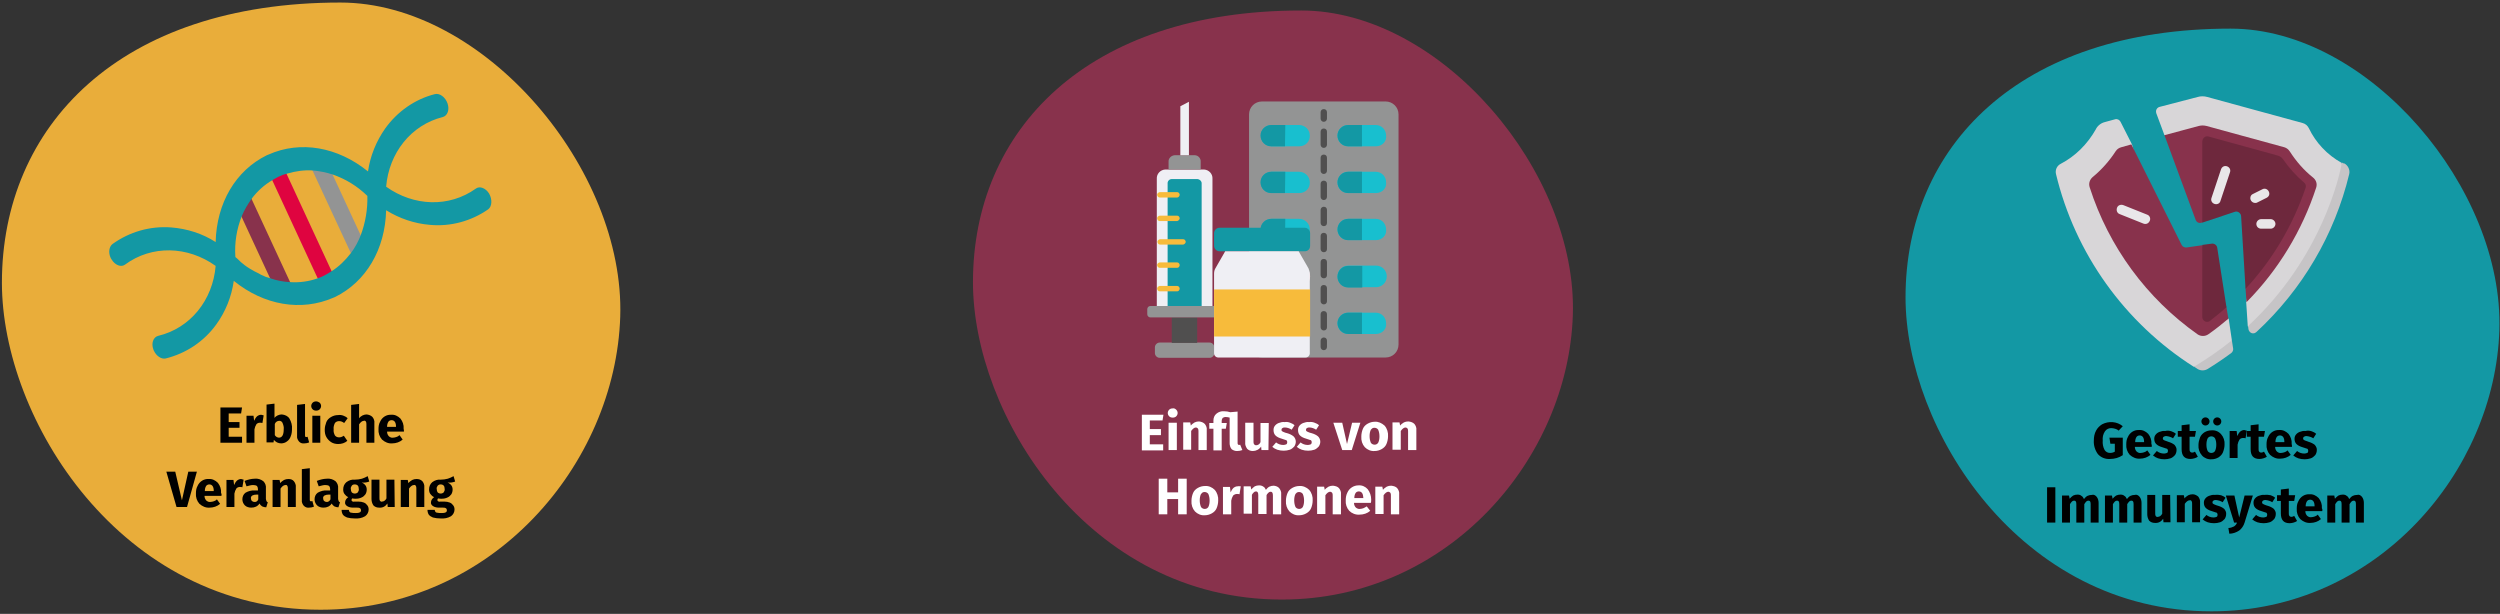 <?xml version="1.0" encoding="UTF-8"?>
<svg xmlns="http://www.w3.org/2000/svg" xmlns:xlink="http://www.w3.org/1999/xlink" width="786px" height="193px" viewBox="0 0 786 193" version="1.1">
  <rect x="0" y="0" width="786" height="193" fill="#333333" stroke="none"/>
  <title>Group 2@2x</title>
  <g id="Page-1" stroke="none" stroke-width="1" fill="none" fill-rule="evenodd">
    <g id="vorlage" transform="translate(-123, -1300)">
      <g id="Group-2" transform="translate(123.6, 1300.8)">
        <path d="M402.4,187.7 C454.9,187.7 492.4,143.3 493.9,98.3 C495.4,53.3 452.5,2.5 408.5,2.5 C341,2.5 305.3,40.2 305.3,87.9 C305.3,129.5 341.3,187.7 402.4,187.7 Z" id="Oval-Copy-4" fill="#88324C" fill-rule="nonzero"></path>
        <rect id="Rectangle" opacity="0" x="0.4" y="0.2" width="785" height="191"></rect>
        <polygon id="Path" fill="#FFFFFF" fill-rule="nonzero" points="365.2 129.5 364.9 131.4 360.9 131.4 360.9 134.1 364.4 134.1 364.4 136 360.9 136 360.9 138.9 365.1 138.9 365.1 140.8 358.4 140.8 358.4 129.6 365.2 129.6"></polygon>
        <path d="M369.2,128 C369.8,128.6 369.8,129.5 369.2,130.1 C368.9,130.4 368.5,130.5 368.1,130.5 C367.7,130.5 367.3,130.4 367,130.1 C366.4,129.5 366.4,128.6 367,128 C367.3,127.7 367.7,127.6 368.1,127.6 C368.5,127.5 368.9,127.7 369.2,128 Z M369.4,132.1 L369.4,140.7 L366.8,140.7 L366.8,132.1 L369.4,132.1 Z" id="Shape" fill="#FFFFFF" fill-rule="nonzero"></path>
        <path d="M378.2,132.5 C378.6,133 378.9,133.7 378.8,134.4 L378.8,140.7 L376.2,140.7 L376.2,134.8 C376.2,134.5 376.2,134.2 376,133.9 C375.8,133.7 375.6,133.6 375.4,133.6 C374.9,133.6 374.4,134 373.9,134.7 L373.9,140.6 L371.4,140.6 L371.4,132 L373.6,132 L373.8,133 C374.1,132.6 374.5,132.3 375,132 C375.4,131.8 375.9,131.7 376.4,131.7 C377.1,131.8 377.7,132 378.2,132.5 Z" id="Path" fill="#FFFFFF" fill-rule="nonzero"></path>
        <path d="M390,140.7 C389.5,140.9 388.9,141 388.3,141 C387.7,141 387.1,140.8 386.6,140.4 C386.2,139.9 386,139.2 386,138.6 L386,130.5 C385.6,130.4 385.2,130.3 384.7,130.3 C384.4,130.3 384.1,130.4 383.8,130.6 C383.6,130.9 383.5,131.2 383.5,131.5 L383.5,132.2 L385.1,132.2 L384.8,134 L383.5,134 L383.5,140.8 L380.9,140.8 L380.9,134 L379.6,134 L379.6,132.2 L380.9,132.2 L380.9,131.4 C380.9,130.6 381.2,129.8 381.8,129.3 C382.5,128.7 383.4,128.4 384.3,128.5 C384.9,128.5 385.6,128.6 386.2,128.8 L388.5,128.6 L388.5,138.4 C388.5,138.6 388.5,138.8 388.6,138.9 C388.7,139 388.8,139.1 388.9,139.1 C389,139.1 389.2,139.1 389.3,139 L390,140.7 Z" id="Path" fill="#FFFFFF" fill-rule="nonzero"></path>
        <path d="M398.2,140.7 L396,140.7 L395.9,139.6 C395.3,140.5 394.3,141 393.3,141 C392.6,141 392,140.8 391.5,140.3 C391.1,139.7 390.8,139 390.9,138.3 L390.9,132.1 L393.5,132.1 L393.5,138 C393.5,138.3 393.5,138.6 393.7,138.9 C393.9,139.1 394.1,139.2 394.3,139.2 C394.9,139.2 395.5,138.8 395.7,138.2 L395.7,132.2 L398.3,132.2 L398.2,140.7 Z" id="Path" fill="#FFFFFF" fill-rule="nonzero"></path>
        <path d="M405,132.1 C405.5,132.3 406,132.5 406.4,132.9 L405.5,134.3 C404.9,133.9 404.1,133.6 403.4,133.6 C403.1,133.6 402.9,133.6 402.6,133.8 C402.4,133.9 402.3,134.1 402.3,134.3 C402.3,134.4 402.3,134.6 402.4,134.7 C402.5,134.8 402.7,134.9 402.9,135 C403.3,135.2 403.7,135.3 404.1,135.4 C404.8,135.6 405.5,135.9 406.1,136.4 C406.6,136.9 406.8,137.5 406.8,138.1 C406.8,138.6 406.6,139.2 406.3,139.6 C405.9,140 405.5,140.4 404.9,140.6 C404.3,140.8 403.6,140.9 403,140.9 C402.3,140.9 401.6,140.8 401,140.6 C400.4,140.4 399.9,140.1 399.4,139.7 L400.6,138.3 C401.2,138.8 402,139.1 402.9,139.1 C403.2,139.1 403.5,139 403.8,138.9 C404,138.8 404.1,138.5 404.1,138.3 C404.1,138.1 404.1,138 404,137.8 C403.9,137.6 403.7,137.5 403.5,137.5 C403.1,137.4 402.7,137.2 402.3,137.1 C401.6,136.9 400.9,136.6 400.4,136.1 C400,135.7 399.8,135.1 399.8,134.4 C399.8,133.9 399.9,133.5 400.2,133.1 C400.5,132.7 400.9,132.4 401.4,132.2 C402,132 402.6,131.8 403.3,131.9 C403.9,131.8 404.5,131.9 405,132.1 Z" id="Path" fill="#FFFFFF" fill-rule="nonzero"></path>
        <path d="M412.7,132.1 C413.2,132.3 413.7,132.5 414.1,132.9 L413.2,134.3 C412.6,133.9 411.8,133.6 411.1,133.6 C410.8,133.6 410.6,133.6 410.3,133.8 C410.1,133.9 410,134.1 410,134.3 C410,134.4 410,134.6 410.1,134.7 C410.2,134.8 410.4,134.9 410.6,135 C411,135.2 411.4,135.3 411.8,135.4 C412.5,135.6 413.2,135.9 413.8,136.4 C414.3,136.9 414.5,137.5 414.5,138.1 C414.5,138.6 414.3,139.2 414,139.6 C413.6,140 413.2,140.4 412.6,140.6 C412,140.8 411.3,140.9 410.7,140.9 C410,140.9 409.3,140.8 408.7,140.6 C408.1,140.4 407.6,140.1 407.1,139.7 L408.3,138.3 C408.9,138.8 409.7,139.1 410.6,139.1 C410.9,139.1 411.2,139 411.5,138.9 C411.7,138.8 411.8,138.5 411.8,138.3 C411.8,138.1 411.8,138 411.7,137.8 C411.6,137.6 411.4,137.5 411.2,137.5 C410.8,137.4 410.4,137.2 410,137.1 C409.3,136.9 408.6,136.6 408.1,136.1 C407.7,135.7 407.5,135.1 407.5,134.4 C407.5,133.9 407.6,133.5 407.9,133.1 C408.2,132.7 408.6,132.4 409.1,132.2 C409.7,132 410.3,131.8 411,131.9 C411.6,131.8 412.2,131.9 412.7,132.1 Z" id="Path" fill="#FFFFFF" fill-rule="nonzero"></path>
        <polygon id="Path" fill="#FFFFFF" fill-rule="nonzero" points="427.1 132.1 424.4 140.7 421.4 140.7 418.6 132.1 421.4 132.1 422.9 138.8 424.5 132.1"></polygon>
        <path d="M434.7,133 C435.5,133.9 435.9,135.2 435.8,136.4 C435.8,137.2 435.6,138.1 435.3,138.8 C435,139.5 434.5,140 433.8,140.4 C433.1,140.8 432.3,141 431.6,141 C430.4,141.1 429.3,140.6 428.5,139.8 C427.7,138.9 427.3,137.7 427.4,136.4 C427.4,135.6 427.6,134.7 427.9,134 C428.2,133.3 428.7,132.8 429.4,132.4 C430.1,132 430.9,131.8 431.6,131.8 C432.7,131.7 433.8,132.2 434.7,133 Z M430.4,134.3 C430.1,134.9 430,135.6 430,136.3 C430,137 430.1,137.7 430.4,138.4 C430.8,139 431.7,139.2 432.3,138.8 C432.5,138.7 432.6,138.5 432.7,138.4 C433,137.8 433.1,137.1 433.1,136.4 C433.1,135.7 433,135 432.7,134.3 C432.3,133.7 431.4,133.5 430.8,133.9 C430.7,134 430.5,134.2 430.4,134.3 L430.4,134.3 Z" id="Shape" fill="#FFFFFF" fill-rule="nonzero"></path>
        <path d="M444.1,132.5 C444.5,133 444.8,133.7 444.7,134.4 L444.7,140.7 L442.1,140.7 L442.1,134.8 C442.1,134.5 442.1,134.2 441.9,133.9 C441.7,133.7 441.5,133.6 441.3,133.6 C440.8,133.6 440.3,134 439.8,134.7 L439.8,140.6 L437.2,140.6 L437.2,132 L439.4,132 L439.6,133 C439.9,132.6 440.3,132.3 440.8,132 C441.2,131.8 441.7,131.7 442.2,131.7 C443,131.8 443.6,132 444.1,132.5 Z" id="Path" fill="#FFFFFF" fill-rule="nonzero"></path>
        <polygon id="Path" fill="#FFFFFF" fill-rule="nonzero" points="369.8 160.9 369.8 156.1 366.4 156.1 366.4 160.9 363.7 160.9 363.7 149.7 366.4 149.7 366.4 154 369.8 154 369.8 149.7 372.5 149.7 372.5 160.9"></polygon>
        <path d="M381.3,153.2 C382.1,154.1 382.5,155.4 382.4,156.6 C382.4,157.4 382.2,158.3 381.9,159 C381.6,159.7 381.1,160.2 380.4,160.6 C379.7,161 378.9,161.2 378.2,161.2 C377,161.3 375.9,160.8 375.1,160 C374.3,159.1 373.9,157.9 374,156.6 C374,155.8 374.2,154.9 374.5,154.2 C374.8,153.5 375.3,153 376,152.6 C376.7,152.2 377.5,152 378.2,152 C379.4,151.9 380.5,152.4 381.3,153.2 Z M377,154.5 C376.7,155.1 376.6,155.8 376.6,156.5 C376.6,157.2 376.7,157.9 377,158.6 C377.4,159.2 378.3,159.4 378.9,159 C379.1,158.9 379.2,158.7 379.3,158.6 C379.6,158 379.7,157.3 379.7,156.6 C379.7,155.9 379.6,155.2 379.3,154.5 C378.9,153.9 378,153.7 377.4,154.1 C377.3,154.2 377.2,154.4 377,154.5 Z" id="Shape" fill="#FFFFFF" fill-rule="nonzero"></path>
        <path d="M389.5,152.1 L389.1,154.6 C388.8,154.5 388.6,154.5 388.3,154.5 C387.9,154.5 387.4,154.7 387.1,155 C386.8,155.5 386.6,156 386.5,156.6 L386.5,160.9 L383.9,160.9 L383.9,152.3 L386.1,152.3 L386.3,154 C386.5,153.5 386.8,153 387.2,152.6 C387.6,152.3 388,152.1 388.5,152.1 C388.9,152 389.2,152.1 389.5,152.1 Z" id="Path" fill="#FFFFFF" fill-rule="nonzero"></path>
        <path d="M401.6,152.7 C402,153.2 402.3,153.9 402.2,154.6 L402.2,160.9 L399.6,160.9 L399.6,155 C399.6,154.2 399.4,153.8 398.9,153.8 C398.6,153.8 398.4,153.9 398.2,154.1 C398,154.3 397.7,154.6 397.6,154.9 L397.6,160.8 L395,160.8 L395,154.9 C395,154.1 394.8,153.7 394.3,153.7 C394,153.7 393.8,153.8 393.6,154 C393.4,154.2 393.1,154.5 393,154.8 L393,160.7 L390.4,160.7 L390.4,152.1 L392.6,152.1 L392.8,153.1 C393.1,152.7 393.5,152.4 393.9,152.1 C394.3,151.9 394.8,151.8 395.3,151.8 C395.7,151.8 396.2,151.9 396.6,152.2 C397,152.4 397.2,152.8 397.4,153.2 C397.7,152.8 398.1,152.4 398.5,152.2 C398.9,152 399.4,151.9 399.9,151.9 C400.6,152 401.2,152.2 401.6,152.7 Z" id="Path" fill="#FFFFFF" fill-rule="nonzero"></path>
        <path d="M411,153.2 C411.8,154.1 412.2,155.4 412.1,156.6 C412.1,157.4 411.9,158.3 411.6,159 C411.3,159.7 410.8,160.2 410.1,160.6 C409.4,161 408.6,161.2 407.9,161.2 C406.7,161.3 405.6,160.8 404.8,160 C404,159.1 403.6,157.9 403.7,156.6 C403.7,155.8 403.9,154.9 404.2,154.2 C404.5,153.5 405,153 405.7,152.6 C406.4,152.2 407.2,152 407.9,152 C409,151.9 410.2,152.4 411,153.2 Z M406.7,154.5 C406.4,155.1 406.3,155.8 406.3,156.5 C406.3,157.2 406.4,157.9 406.7,158.6 C407.1,159.2 408,159.4 408.6,159 C408.8,158.9 408.9,158.7 409,158.6 C409.3,158 409.4,157.3 409.4,156.6 C409.4,155.9 409.3,155.2 409,154.5 C408.6,153.9 407.7,153.7 407.1,154.1 C407,154.2 406.8,154.4 406.7,154.5 L406.7,154.5 Z" id="Shape" fill="#FFFFFF" fill-rule="nonzero"></path>
        <path d="M420.4,152.7 C420.8,153.2 421.1,153.9 421,154.6 L421,160.9 L418.4,160.9 L418.4,155 C418.4,154.7 418.4,154.4 418.2,154.1 C418,153.9 417.8,153.8 417.6,153.8 C417.1,153.8 416.6,154.2 416.1,154.9 L416.1,160.8 L413.5,160.8 L413.5,152.2 L415.7,152.2 L415.9,153.2 C416.2,152.8 416.6,152.5 417.1,152.2 C417.5,152 418,151.9 418.5,151.9 C419.3,152 420,152.2 420.4,152.7 Z" id="Path" fill="#FFFFFF" fill-rule="nonzero"></path>
        <path d="M430.4,157.3 L425.1,157.3 C425.1,157.9 425.3,158.4 425.7,158.8 C426.1,159.1 426.6,159.3 427,159.2 C427.3,159.2 427.7,159.1 428,159 C428.4,158.8 428.7,158.7 429.1,158.4 L430.2,159.8 C429.3,160.6 428.1,161 426.8,161 C425.6,161.1 424.4,160.6 423.6,159.8 C422.8,158.9 422.4,157.7 422.5,156.5 C422.5,155.7 422.6,154.9 423,154.1 C423.6,152.7 425,151.8 426.5,151.8 C427.6,151.7 428.7,152.2 429.4,153 C430.1,153.9 430.5,155.1 430.5,156.2 C430.5,156.7 430.5,157 430.4,157.3 Z M428,155.7 C428,154.4 427.5,153.7 426.6,153.7 C426.2,153.7 425.8,153.9 425.6,154.2 C425.3,154.7 425.2,155.2 425.2,155.8 L428.1,155.8 L428.1,155.7 L428,155.7 Z" id="Shape" fill="#FFFFFF" fill-rule="nonzero"></path>
        <path d="M438.7,152.7 C439.1,153.2 439.4,153.9 439.3,154.6 L439.3,160.9 L436.7,160.9 L436.7,155 C436.7,154.7 436.7,154.4 436.5,154.1 C436.3,153.9 436.1,153.8 435.9,153.8 C435.4,153.8 434.9,154.2 434.4,154.9 L434.4,160.8 L431.8,160.8 L431.8,152.2 L434,152.2 L434.2,153.2 C434.5,152.8 434.9,152.5 435.4,152.2 C435.8,152 436.3,151.9 436.8,151.9 C437.6,152 438.3,152.2 438.7,152.7 Z" id="Path" fill="#FFFFFF" fill-rule="nonzero"></path>
        <path d="M435,111.6 L396.2,111.6 C393.9,111.6 392.1,109.8 392.1,107.5 L392.1,35.2 C392.1,32.9 393.9,31.1 396.2,31.1 C396.2,31.1 396.2,31.1 396.2,31.1 L435,31.1 C437.3,31.1 439.1,32.9 439.1,35.2 L439.1,107.5 C439.1,109.8 437.3,111.6 435,111.6 Z" id="Path" fill="#939494" fill-rule="nonzero"></path>
        <path d="M415.6,37.5 C415,37.5 414.6,37 414.6,36.5 L414.6,34.5 C414.6,33.9 415,33.5 415.6,33.5 C416.2,33.5 416.6,33.9 416.6,34.5 C416.6,34.5 416.6,34.5 416.6,34.5 L416.6,36.5 C416.6,37 416.2,37.5 415.6,37.5 C415.6,37.5 415.6,37.5 415.6,37.5 Z" id="Path" fill="#504F4F" fill-rule="nonzero"></path>
        <path d="M415.6,103.1 C415,103.1 414.6,102.6 414.6,102.1 L414.6,98 C414.6,97.4 415,97 415.6,97 C416.2,97 416.6,97.4 416.6,98 C416.6,98 416.6,98 416.6,98 L416.6,102.1 C416.6,102.7 416.2,103.1 415.6,103.1 C415.6,103.1 415.6,103.1 415.6,103.1 Z M415.6,94.9 C415,94.9 414.6,94.4 414.6,93.9 L414.6,89.8 C414.6,89.2 415,88.8 415.6,88.8 C416.2,88.8 416.6,89.2 416.6,89.8 C416.6,89.8 416.6,89.8 416.6,89.8 L416.6,93.9 C416.6,94.5 416.2,94.9 415.6,94.9 C415.6,94.9 415.6,94.9 415.6,94.9 Z M415.6,86.7 C415,86.7 414.6,86.2 414.6,85.7 C414.6,85.7 414.6,85.7 414.6,85.7 L414.6,81.6 C414.6,81 415,80.6 415.6,80.6 C416.2,80.6 416.6,81 416.6,81.6 C416.6,81.6 416.6,81.6 416.6,81.6 L416.6,85.7 C416.6,86.3 416.2,86.7 415.6,86.7 C415.6,86.7 415.6,86.7 415.6,86.7 L415.6,86.7 Z M415.6,78.5 C415,78.5 414.6,78 414.6,77.5 L414.6,73.4 C414.6,72.8 415,72.4 415.6,72.4 C416.2,72.4 416.6,72.8 416.6,73.4 C416.6,73.4 416.6,73.4 416.6,73.4 L416.6,77.5 C416.6,78.1 416.2,78.5 415.6,78.5 C415.6,78.5 415.6,78.5 415.6,78.5 L415.6,78.5 Z M415.6,70.3 C415,70.3 414.6,69.8 414.6,69.3 L414.6,65.2 C414.6,64.6 415.1,64.2 415.6,64.2 C416.2,64.2 416.6,64.6 416.6,65.2 L416.6,69.3 C416.6,69.9 416.2,70.3 415.6,70.3 L415.6,70.3 Z M415.6,62.1 C415,62.1 414.6,61.6 414.6,61.1 L414.6,57 C414.6,56.4 415,56 415.6,56 C416.2,56 416.6,56.4 416.6,57 C416.6,57 416.6,57 416.6,57 L416.6,61.1 C416.6,61.6 416.2,62.1 415.6,62.1 C415.6,62.1 415.6,62.1 415.6,62.1 L415.6,62.1 Z M415.6,53.9 C415,53.9 414.6,53.4 414.6,52.9 L414.6,48.8 C414.6,48.2 415,47.8 415.6,47.8 C416.2,47.8 416.6,48.2 416.6,48.8 C416.6,48.8 416.6,48.8 416.6,48.8 L416.6,52.9 C416.6,53.4 416.2,53.9 415.6,53.9 C415.6,53.9 415.6,53.9 415.6,53.9 L415.6,53.9 Z M415.6,45.7 C415,45.7 414.6,45.2 414.6,44.7 L414.6,40.6 C414.6,40 415,39.6 415.6,39.6 C416.2,39.6 416.6,40 416.6,40.6 C416.6,40.6 416.6,40.6 416.6,40.6 L416.6,44.7 C416.6,45.2 416.2,45.7 415.6,45.7 C415.6,45.7 415.6,45.7 415.6,45.7 L415.6,45.7 Z" id="Shape" fill="#504F4F" fill-rule="nonzero"></path>
        <path d="M415.6,109.3 C415,109.3 414.6,108.8 414.6,108.3 L414.6,106.3 C414.6,105.7 415.1,105.3 415.6,105.3 C416.2,105.3 416.6,105.7 416.6,106.3 L416.6,108.3 C416.6,108.8 416.2,109.3 415.6,109.3 C415.6,109.3 415.6,109.3 415.6,109.3 Z" id="Path" fill="#504F4F" fill-rule="nonzero"></path>
        <path d="M432,45.2 L423.3,45.2 C421.4,45.2 419.9,43.7 419.9,41.9 C419.9,40 421.4,38.5 423.2,38.5 C423.2,38.5 423.2,38.5 423.2,38.5 L431.9,38.5 C433.8,38.5 435.2,40 435.2,41.9 C435.4,43.7 433.9,45.2 432,45.2 Z" id="Path" fill="#18BFCF" fill-rule="nonzero"></path>
        <path d="M427.7,38.5 L423.3,38.5 C421.4,38.5 419.9,40 419.9,41.8 C419.9,43.7 421.4,45.2 423.2,45.2 C423.2,45.2 423.2,45.2 423.2,45.2 L427.6,45.2 L427.6,38.5 L427.7,38.5 Z" id="Path" fill="#1398A4" fill-rule="nonzero"></path>
        <path d="M432,59.9 L423.3,59.9 C421.4,59.9 419.9,58.4 419.9,56.6 C419.9,54.7 421.4,53.2 423.2,53.2 C423.2,53.2 423.2,53.2 423.2,53.2 L431.9,53.2 C433.8,53.2 435.2,54.7 435.2,56.6 C435.4,58.4 433.9,59.9 432,59.9 Z" id="Path" fill="#18BFCF" fill-rule="nonzero"></path>
        <path d="M427.7,53.2 L423.3,53.2 C421.4,53.2 419.9,54.7 419.9,56.5 C419.9,58.4 421.4,59.9 423.2,59.9 C423.2,59.9 423.2,59.9 423.2,59.9 L427.6,59.9 L427.6,53.2 L427.7,53.2 Z" id="Path" fill="#1398A4" fill-rule="nonzero"></path>
        <path d="M432,74.7 L423.3,74.7 C421.4,74.7 419.9,73.2 419.9,71.4 C419.9,69.5 421.4,68 423.2,68 C423.2,68 423.2,68 423.2,68 L431.9,68 C433.8,68 435.2,69.5 435.2,71.4 C435.4,73.2 433.9,74.7 432,74.7 Z" id="Path" fill="#18BFCF" fill-rule="nonzero"></path>
        <path d="M427.7,68 L423.3,68 C421.4,68 419.9,69.5 419.9,71.3 C419.9,73.2 421.4,74.7 423.2,74.7 C423.2,74.7 423.2,74.7 423.2,74.7 L427.6,74.7 L427.6,68 L427.7,68 Z" id="Path" fill="#1398A4" fill-rule="nonzero"></path>
        <path d="M432,89.5 L423.3,89.5 C421.4,89.5 419.9,88 419.9,86.1 C419.9,84.2 421.4,82.7 423.3,82.7 C423.3,82.7 423.3,82.7 423.3,82.7 L432,82.7 C433.9,82.7 435.4,84.2 435.4,86.1 C435.4,88 433.9,89.5 432,89.5 C432,89.5 432,89.5 432,89.5 Z" id="Path" fill="#18BFCF" fill-rule="nonzero"></path>
        <path d="M427.7,82.8 L423.3,82.8 C421.4,82.8 419.9,84.3 419.9,86.2 C419.9,88.1 421.4,89.6 423.3,89.6 C423.3,89.6 423.3,89.6 423.3,89.6 L427.7,89.6 L427.7,82.8 Z" id="Path" fill="#1398A4" fill-rule="nonzero"></path>
        <path d="M432,104.2 L423.3,104.2 C421.4,104.2 419.9,102.7 419.9,100.9 C419.9,99 421.4,97.5 423.2,97.5 C423.2,97.5 423.2,97.5 423.2,97.5 L431.9,97.5 C433.8,97.5 435.2,99 435.2,100.9 C435.4,102.7 433.9,104.2 432,104.2 Z" id="Path" fill="#18BFCF" fill-rule="nonzero"></path>
        <path d="M427.7,97.5 L423.3,97.5 C421.4,97.5 419.9,99 419.9,100.8 C419.9,102.6 421.4,104.2 423.2,104.2 C423.2,104.2 423.2,104.2 423.2,104.2 L427.6,104.2 L427.6,97.5 L427.7,97.5 Z" id="Path" fill="#1398A4" fill-rule="nonzero"></path>
        <path d="M407.9,45.2 L399.2,45.2 C397.3,45.2 395.8,43.7 395.8,41.9 C395.8,40 397.3,38.5 399.1,38.5 C399.1,38.5 399.1,38.5 399.1,38.5 L407.8,38.5 C409.7,38.5 411.2,40 411.2,41.8 C411.3,43.7 409.8,45.2 407.9,45.2 C407.9,45.2 407.9,45.2 407.9,45.2 L407.9,45.2 Z" id="Path" fill="#18BFCF" fill-rule="nonzero"></path>
        <path d="M403.5,38.5 L399.1,38.5 C397.2,38.5 395.7,40 395.7,41.8 C395.7,43.7 397.2,45.2 399,45.2 C399,45.2 399,45.2 399,45.2 L403.4,45.2 L403.5,38.5 Z" id="Path" fill="#1398A4" fill-rule="nonzero"></path>
        <path d="M407.9,59.9 L399.2,59.9 C397.3,59.9 395.8,58.4 395.8,56.6 C395.8,54.7 397.3,53.2 399.1,53.2 C399.1,53.2 399.1,53.2 399.1,53.2 L407.8,53.2 C409.7,53.2 411.2,54.7 411.2,56.5 C411.3,58.4 409.8,59.9 407.9,59.9 C407.9,59.9 407.9,59.9 407.9,59.9 L407.9,59.9 Z" id="Path" fill="#18BFCF" fill-rule="nonzero"></path>
        <path d="M403.5,53.2 L399.1,53.2 C397.2,53.2 395.7,54.7 395.7,56.5 C395.7,58.4 397.2,59.9 399,59.9 C399,59.9 399,59.9 399,59.9 L403.4,59.9 L403.5,53.2 Z" id="Path" fill="#1398A4" fill-rule="nonzero"></path>
        <path d="M407.9,74.7 L399.2,74.7 C397.3,74.7 395.8,73.2 395.8,71.4 C395.8,69.5 397.3,68 399.1,68 C399.1,68 399.1,68 399.1,68 L407.8,68 C409.7,68 411.2,69.5 411.2,71.3 C411.3,73.2 409.8,74.7 407.9,74.7 C407.9,74.7 407.9,74.7 407.9,74.7 L407.9,74.7 Z" id="Path" fill="#18BFCF" fill-rule="nonzero"></path>
        <path d="M403.5,68 L399.1,68 C397.2,68 395.7,69.5 395.7,71.3 C395.7,73.2 397.2,74.7 399,74.7 C399,74.7 399,74.7 399,74.7 L403.4,74.7 L403.5,68 Z" id="Path" fill="#1398A4" fill-rule="nonzero"></path>
        <path d="M407.9,89.5 L399.2,89.5 C397.3,89.5 395.8,88 395.8,86.1 C395.8,84.2 397.3,82.7 399.2,82.7 C399.2,82.7 399.2,82.7 399.2,82.7 L407.9,82.7 C409.8,82.7 411.3,84.2 411.3,86.1 C411.3,88 409.7,89.5 407.9,89.5 C407.9,89.5 407.9,89.5 407.9,89.5 L407.9,89.5 Z" id="Path" fill="#F9CFCF" fill-rule="nonzero"></path>
        <path d="M403.5,82.8 L399.1,82.8 C397.2,82.8 395.7,84.3 395.7,86.2 C395.7,88.1 397.2,89.6 399.1,89.6 C399.1,89.6 399.1,89.6 399.1,89.6 L403.5,89.6 L403.5,82.8 Z" id="Path" fill="#A4C9FF" fill-rule="nonzero"></path>
        <path d="M407.9,104.2 L399.2,104.2 C397.3,104.2 395.8,102.7 395.8,100.9 C395.8,99 397.3,97.5 399.1,97.5 C399.1,97.5 399.1,97.5 399.1,97.5 L407.8,97.5 C409.7,97.5 411.2,99 411.2,100.8 C411.3,102.7 409.8,104.2 407.9,104.2 C407.9,104.2 407.9,104.2 407.9,104.2 L407.9,104.2 Z" id="Path" fill="#F9CFCF" fill-rule="nonzero"></path>
        <path d="M403.5,97.5 L399.1,97.5 C397.2,97.5 395.7,99 395.7,100.8 C395.7,102.6 397.2,104.2 399,104.2 C399,104.2 399,104.2 399,104.2 L403.4,104.2 L403.5,97.5 Z" id="Path" fill="#A4C9FF" fill-rule="nonzero"></path>
        <path d="M380.6,95.4 L380.6,55.4 C380.7,53.9 379.5,52.6 378,52.5 L365.7,52.5 C364.2,52.6 363,53.9 363.1,55.4 L363.1,95.4 L380.6,95.4 Z" id="Path" fill="#EFEFF4" fill-rule="nonzero"></path>
        <path d="M366.5,95.4 L366.5,57 C366.4,56.2 367,55.5 367.8,55.5 L375.9,55.5 C376.7,55.6 377.3,56.3 377.2,57 L377.2,95.4 L366.5,95.4 L366.5,95.4 Z" id="Path" fill="#1398A4" fill-rule="nonzero"></path>
        <path d="M379.7,111.7 L364,111.7 C363.2,111.7 362.5,111 362.5,110.2 C362.5,110.2 362.5,110.2 362.5,110.2 L362.5,108.4 C362.5,107.6 363.2,106.9 364,106.9 L379.7,106.9 C380.5,106.9 381.2,107.6 381.2,108.4 C381.2,108.4 381.2,108.4 381.2,108.4 L381.2,110.2 C381.2,111 380.5,111.7 379.7,111.7 C379.7,111.7 379.7,111.7 379.7,111.7 Z" id="Path" fill="#939494" fill-rule="nonzero"></path>
        <polygon id="Path" fill="#504F4F" fill-rule="nonzero" points="367.8 99 375.8 99 375.8 107 367.8 107"></polygon>
        <path d="M382.6,99 L361.1,99 C360.6,99 360.1,98.6 360.1,98 C360.1,98 360.1,98 360.1,98 L360.1,96.4 C360.1,95.9 360.5,95.4 361.1,95.4 L382.6,95.4 C383.1,95.4 383.6,95.8 383.6,96.4 C383.6,96.4 383.6,96.4 383.6,96.4 L383.6,98 C383.6,98.6 383.2,99 382.6,99 C382.6,99 382.6,99 382.6,99 Z" id="Path" fill="#939494" fill-rule="nonzero"></path>
        <path d="M369.5,68.7 L364,68.7 C363.5,68.7 363.2,68.2 363.2,67.8 C363.2,67.4 363.6,67.1 364,67 L369.5,67 C370,67 370.3,67.5 370.3,67.9 C370.2,68.3 369.9,68.6 369.5,68.7 Z" id="Path" fill="#F7BB3B" fill-rule="nonzero"></path>
        <path d="M371.4,76.1 L364.1,76.1 C363.6,76.1 363.3,75.6 363.3,75.2 C363.3,74.8 363.7,74.5 364.1,74.4 L371.4,74.4 C371.9,74.4 372.2,74.9 372.2,75.3 C372.1,75.7 371.8,76 371.4,76.1 Z" id="Path" fill="#F7BB3B" fill-rule="nonzero"></path>
        <path d="M369.5,83.4 L364,83.4 C363.5,83.4 363.2,82.9 363.2,82.5 C363.2,82.1 363.6,81.8 364,81.7 L369.5,81.7 C370,81.7 370.3,82.2 370.3,82.6 C370.2,83.1 369.9,83.4 369.5,83.4 Z" id="Path" fill="#F7BB3B" fill-rule="nonzero"></path>
        <path d="M369.5,90.8 L364,90.8 C363.5,90.8 363.2,90.3 363.2,89.9 C363.2,89.5 363.6,89.2 364,89.1 L369.5,89.1 C370,89.1 370.3,89.6 370.3,90 C370.2,90.5 369.9,90.8 369.5,90.8 Z" id="Path" fill="#F7BB3B" fill-rule="nonzero"></path>
        <path d="M369.5,61.3 L364,61.3 C363.5,61.3 363.2,60.8 363.2,60.4 C363.2,60 363.6,59.7 364,59.6 L369.5,59.6 C370,59.6 370.3,60.1 370.3,60.5 C370.2,60.9 369.9,61.3 369.5,61.3 Z" id="Path" fill="#F7BB3B" fill-rule="nonzero"></path>
        <path d="M376.9,52.5 L376.9,50.1 C377,49 376.1,48 375,48 L368.7,48 C367.6,48.1 366.7,49 366.8,50.1 L366.8,52.5 L376.9,52.5 Z" id="Path" fill="#939494" fill-rule="nonzero"></path>
        <polygon id="Path" fill="#EFEFF4" fill-rule="nonzero" points="373.2 48 373.2 31.2 370.5 32.6 370.5 48"></polygon>
        <path d="M409.6,78.2 L382.8,78.2 C381.9,78.2 381.1,77.4 381.1,76.5 C381.1,76.5 381.1,76.5 381.1,76.5 L381.1,72.5 C381.1,71.6 381.9,70.8 382.8,70.8 C382.8,70.8 382.8,70.8 382.8,70.8 L409.6,70.8 C410.5,70.8 411.3,71.6 411.3,72.5 C411.3,72.5 411.3,72.5 411.3,72.5 L411.3,76.5 C411.3,77.5 410.6,78.2 409.6,78.2 C409.6,78.2 409.6,78.2 409.6,78.2 Z" id="Path" fill="#1398A4" fill-rule="nonzero"></path>
        <path d="M384.6,78.2 L381.5,83.6 C381.2,84.1 381.1,84.7 381.1,85.3 L381.1,110.3 C381.1,111 381.7,111.6 382.4,111.6 L409.9,111.6 C410.6,111.6 411.2,111 411.2,110.3 L411.2,85.3 C411.2,84.7 411,84.1 410.8,83.6 L407.7,78.2 L384.6,78.2 L384.6,78.2 Z" id="Path" fill="#EFEFF4" fill-rule="nonzero"></path>
        <polygon id="Path" fill="#F7BB3B" fill-rule="nonzero" points="381.1 90.2 411.3 90.2 411.3 105 381.1 105"></polygon>
        <path d="M694.7,191.4 C746.7,191.4 783.8,147.4 785.2,103 C786.6,58.6 744.2,8.2 700.7,8.2 C633.9,8.2 598.5,45.5 598.5,92.7 C598.5,133.8 634.2,191.4 694.7,191.4 Z" id="Oval-Copy-4-3" fill="#1398A4" fill-rule="nonzero"></path>
        <path d="M666.8,133.2 L665.5,134.6 C665.2,134.3 664.8,134.1 664.4,134 C664,133.9 663.6,133.8 663.2,133.8 C662.4,133.8 661.7,134.1 661.2,134.8 C660.6,135.7 660.4,136.7 660.5,137.7 C660.4,138.7 660.6,139.8 661.1,140.7 C661.5,141.3 662.1,141.6 662.8,141.6 C663.3,141.6 663.8,141.5 664.3,141.2 L664.3,138.7 L662.9,138.7 L662.6,136.8 L666.8,136.8 L666.8,142.3 C666.2,142.7 665.6,143 664.9,143.2 C664.2,143.4 663.5,143.5 662.8,143.5 C661.4,143.6 660,143.1 659,142 C658.1,140.8 657.6,139.2 657.7,137.7 C657.7,136.6 657.9,135.5 658.4,134.6 C658.8,133.8 659.5,133.1 660.3,132.6 C662.4,131.5 665,131.7 666.8,133.2 L666.8,133.2 Z" id="Path" fill="#000000" fill-rule="nonzero"></path>
        <path d="M675.9,139.7 L670.6,139.7 C670.6,140.3 670.8,140.8 671.2,141.2 C671.6,141.5 672,141.7 672.5,141.6 C672.8,141.6 673.2,141.5 673.5,141.4 C673.9,141.3 674.2,141.1 674.5,140.8 L675.5,142.2 C674.6,143 673.4,143.4 672.2,143.4 C671,143.5 669.9,143 669,142.2 C668.2,141.3 667.8,140.1 667.9,138.9 C667.9,138.1 668,137.3 668.4,136.6 C669,135.2 670.4,134.3 671.9,134.4 C673,134.3 674,134.8 674.8,135.6 C675.5,136.5 675.9,137.6 675.8,138.8 C676,139.1 675.9,139.4 675.9,139.7 Z M673.5,138.1 C673.5,136.8 673,136.1 672.1,136.1 C671.7,136.1 671.3,136.3 671.1,136.6 C670.8,137.1 670.7,137.6 670.7,138.2 L673.5,138.2 L673.5,138.1 Z" id="Shape" fill="#000000" fill-rule="nonzero"></path>
        <path d="M682.1,134.8 C682.6,135 683.1,135.2 683.5,135.6 L682.6,137 C682,136.6 681.3,136.4 680.5,136.3 C680.2,136.3 680,136.3 679.7,136.5 C679.5,136.6 679.4,136.8 679.4,137 C679.4,137.1 679.4,137.3 679.5,137.4 C679.6,137.5 679.8,137.6 680,137.7 C680.4,137.8 680.8,138 681.1,138.1 C681.8,138.3 682.5,138.6 683.1,139.1 C683.5,139.6 683.8,140.2 683.7,140.8 C683.7,141.3 683.5,141.9 683.2,142.3 C682.8,142.7 682.4,143.1 681.8,143.3 C681.2,143.5 680.5,143.6 679.9,143.6 C679.2,143.6 678.5,143.5 677.9,143.3 C677.3,143.1 676.8,142.8 676.3,142.4 L677.5,141 C678.1,141.5 678.9,141.8 679.8,141.8 C680.1,141.8 680.4,141.7 680.7,141.6 C680.9,141.5 681,141.3 681,141 C681,140.8 681,140.7 680.9,140.5 C680.8,140.3 680.6,140.2 680.4,140.2 C680,140.1 679.6,139.9 679.2,139.8 C678.5,139.6 677.8,139.3 677.3,138.8 C676.9,138.4 676.7,137.8 676.7,137.2 C676.7,136.7 676.8,136.3 677.1,135.9 C677.4,135.5 677.8,135.2 678.3,135 C678.9,134.8 679.5,134.6 680.1,134.7 C680.9,134.5 681.5,134.6 682.1,134.8 Z" id="Path" fill="#000000" fill-rule="nonzero"></path>
        <path d="M690.4,142.8 C690.1,143 689.7,143.2 689.3,143.3 C688.9,143.4 688.5,143.5 688.1,143.5 C686.2,143.5 685.3,142.5 685.3,140.4 L685.3,136.5 L684.1,136.5 L684.1,134.7 L685.3,134.7 L685.3,132.9 L687.8,132.6 L687.8,134.7 L689.8,134.7 L689.5,136.5 L687.8,136.5 L687.8,140.4 C687.8,140.7 687.8,141 688,141.2 C688.1,141.4 688.4,141.5 688.6,141.5 C688.9,141.5 689.2,141.4 689.5,141.2 L690.4,142.8 Z" id="Path" fill="#000000" fill-rule="nonzero"></path>
        <path d="M697.7,135.7 C698.5,136.6 698.9,137.8 698.8,139 C698.8,139.8 698.6,140.6 698.3,141.4 C698,142.1 697.5,142.6 696.9,143 C696.2,143.4 695.5,143.6 694.7,143.6 C693.6,143.7 692.4,143.2 691.7,142.4 C690.9,141.5 690.5,140.3 690.6,139.1 C690.6,138.3 690.8,137.5 691.1,136.7 C691.4,136 691.9,135.5 692.5,135.1 C693.2,134.7 693.9,134.5 694.7,134.5 C695.8,134.4 696.9,134.8 697.7,135.7 Z M693.7,130.8 C694.2,131.3 694.2,132.1 693.7,132.6 C693.7,132.6 693.7,132.6 693.7,132.6 C693.2,133.1 692.4,133.1 691.9,132.6 C691.4,132.1 691.4,131.3 691.9,130.8 C691.9,130.8 691.9,130.8 691.9,130.8 C692.4,130.3 693.2,130.3 693.7,130.8 Z M693.5,137 C693.2,137.6 693.1,138.3 693.1,139 C693.1,139.7 693.2,140.4 693.5,141 C693.9,141.6 694.7,141.8 695.4,141.4 C695.6,141.3 695.7,141.1 695.8,141 C696.1,140.4 696.2,139.7 696.2,139 C696.2,138.3 696.1,137.6 695.8,137 C695.4,136.4 694.6,136.2 693.9,136.6 C693.8,136.7 693.6,136.8 693.5,137 Z M697.4,130.8 C697.9,131.3 697.9,132.1 697.4,132.6 C696.9,133.1 696.1,133.1 695.6,132.6 C695.1,132.1 695.1,131.3 695.6,130.8 C695.6,130.8 695.6,130.8 695.6,130.8 C696.1,130.3 696.9,130.3 697.4,130.8 Z" id="Shape" fill="#000000" fill-rule="nonzero"></path>
        <path d="M705.8,134.6 L705.4,137 C705.1,136.9 704.9,136.9 704.6,136.9 C704.2,136.9 703.7,137.1 703.5,137.4 C703.2,137.9 703,138.4 702.9,139 L702.9,143.2 L700.4,143.2 L700.4,134.7 L702.6,134.7 L702.8,136.3 C703,135.8 703.3,135.3 703.7,134.9 C704.1,134.6 704.5,134.4 705,134.4 C705.2,134.5 705.5,134.5 705.8,134.6 Z" id="Path" fill="#000000" fill-rule="nonzero"></path>
        <path d="M712.1,142.8 C711.8,143 711.4,143.2 711,143.3 C710.6,143.4 710.2,143.5 709.8,143.5 C707.9,143.5 707,142.5 707,140.4 L707,136.5 L705.8,136.5 L705.8,134.7 L707,134.7 L707,132.9 L709.5,132.6 L709.5,134.7 L711.5,134.7 L711.2,136.5 L709.5,136.5 L709.5,140.4 C709.5,140.7 709.5,141 709.7,141.2 C709.8,141.4 710.1,141.5 710.3,141.5 C710.6,141.5 710.9,141.4 711.2,141.2 L712.1,142.8 Z" id="Path" fill="#000000" fill-rule="nonzero"></path>
        <path d="M720,139.7 L714.7,139.7 C714.7,140.3 714.9,140.8 715.3,141.2 C715.7,141.5 716.1,141.7 716.6,141.6 C716.9,141.6 717.3,141.5 717.6,141.4 C718,141.3 718.3,141.1 718.6,140.8 L719.6,142.2 C718.7,143 717.5,143.4 716.3,143.4 C715.1,143.5 714,143 713.1,142.2 C712.3,141.3 711.9,140.1 712,138.9 C712,138.1 712.1,137.3 712.5,136.6 C713.1,135.2 714.5,134.3 716,134.4 C717.1,134.3 718.1,134.8 718.9,135.6 C719.6,136.5 720,137.6 719.9,138.8 C720,139.1 720,139.4 720,139.7 Z M717.6,138.1 C717.6,136.8 717.1,136.1 716.2,136.1 C715.8,136.1 715.4,136.3 715.2,136.6 C714.9,137.1 714.8,137.6 714.8,138.2 L717.6,138.2 L717.6,138.1 Z" id="Shape" fill="#000000" fill-rule="nonzero"></path>
        <path d="M726.2,134.8 C726.7,135 727.2,135.2 727.6,135.6 L726.7,137 C726.1,136.6 725.4,136.4 724.6,136.3 C724.3,136.3 724.1,136.3 723.8,136.5 C723.6,136.6 723.5,136.8 723.5,137 C723.5,137.1 723.5,137.3 723.6,137.4 C723.7,137.5 723.9,137.6 724.1,137.7 C724.5,137.8 724.9,138 725.2,138.1 C725.9,138.3 726.6,138.6 727.2,139.1 C727.6,139.6 727.9,140.2 727.8,140.8 C727.8,141.3 727.6,141.9 727.3,142.3 C726.9,142.7 726.5,143.1 725.9,143.3 C725.3,143.5 724.6,143.6 724,143.6 C723.3,143.6 722.6,143.5 722,143.3 C721.4,143.1 720.9,142.8 720.4,142.4 L721.6,141 C722.2,141.5 723,141.8 723.9,141.8 C724.2,141.8 724.5,141.7 724.8,141.6 C725,141.5 725.1,141.3 725.1,141 C725.1,140.8 725.1,140.7 725,140.5 C724.9,140.3 724.7,140.2 724.5,140.2 C724.1,140.1 723.7,139.9 723.3,139.8 C722.6,139.6 721.9,139.3 721.4,138.8 C721,138.4 720.8,137.8 720.8,137.2 C720.8,136.7 720.9,136.3 721.2,135.9 C721.5,135.5 721.9,135.2 722.4,135 C723,134.8 723.6,134.6 724.2,134.7 C725,134.5 725.6,134.6 726.2,134.8 Z" id="Path" fill="#000000" fill-rule="nonzero"></path>
        <polygon id="Path" fill="#000000" fill-rule="nonzero" points="645.6 152.4 645.6 163.5 643 163.5 643 152.4"></polygon>
        <path d="M658.6,155.4 C659,155.9 659.2,156.6 659.2,157.3 L659.2,163.5 L656.7,163.5 L656.7,157.7 C656.7,156.9 656.5,156.6 656,156.6 C655.7,156.6 655.5,156.7 655.3,156.9 C655.1,157.1 654.9,157.4 654.7,157.7 L654.7,163.5 L652.2,163.5 L652.2,157.7 C652.2,156.9 652,156.6 651.5,156.6 C651.2,156.6 651,156.7 650.8,156.9 C650.6,157.1 650.4,157.4 650.2,157.7 L650.2,163.5 L647.7,163.5 L647.7,155 L649.9,155 L650.1,156 C650.4,155.6 650.8,155.3 651.2,155 C651.6,154.8 652.1,154.7 652.6,154.7 C653,154.7 653.5,154.8 653.8,155.1 C654.2,155.3 654.4,155.7 654.6,156.1 C654.9,155.7 655.3,155.3 655.7,155.1 C656.1,154.9 656.6,154.8 657.1,154.8 C657.6,154.6 658.2,154.9 658.6,155.4 Z" id="Path" fill="#000000" fill-rule="nonzero"></path>
        <path d="M672.1,155.4 C672.5,155.9 672.7,156.6 672.7,157.3 L672.7,163.5 L670.2,163.5 L670.2,157.7 C670.2,156.9 670,156.6 669.5,156.6 C669.2,156.6 669,156.7 668.8,156.9 C668.6,157.1 668.4,157.4 668.2,157.7 L668.2,163.5 L665.7,163.5 L665.7,157.7 C665.7,156.9 665.5,156.6 665,156.6 C664.7,156.6 664.5,156.7 664.3,156.9 C664.1,157.1 663.9,157.4 663.7,157.7 L663.7,163.5 L661.2,163.5 L661.2,155 L663.4,155 L663.6,156 C663.9,155.6 664.3,155.3 664.7,155 C665.1,154.8 665.6,154.7 666.1,154.7 C666.5,154.7 667,154.8 667.3,155.1 C667.7,155.3 667.9,155.7 668.1,156.1 C668.4,155.7 668.8,155.3 669.2,155.1 C669.6,154.9 670.1,154.8 670.6,154.8 C671.1,154.6 671.7,154.9 672.1,155.4 Z" id="Path" fill="#000000" fill-rule="nonzero"></path>
        <path d="M681.8,163.4 L679.6,163.4 L679.5,162.3 C678.9,163.2 678,163.7 676.9,163.6 C676.2,163.6 675.6,163.4 675.1,162.9 C674.7,162.3 674.5,161.6 674.5,160.9 L674.5,154.8 L677,154.8 L677,160.6 C677,160.9 677,161.2 677.2,161.5 C677.4,161.7 677.6,161.8 677.8,161.7 C678.4,161.7 678.9,161.3 679.2,160.7 L679.2,154.8 L681.7,154.8 L681.8,163.4 Z" id="Path" fill="#000000" fill-rule="nonzero"></path>
        <path d="M690.5,155.3 C690.9,155.8 691.2,156.5 691.1,157.2 L691.1,163.4 L688.6,163.4 L688.6,157.6 C688.6,157.3 688.6,157 688.4,156.7 C688.3,156.5 688,156.4 687.8,156.5 C687.3,156.5 686.8,156.9 686.3,157.6 L686.3,163.4 L683.8,163.4 L683.8,154.9 L686,154.9 L686.2,155.9 C686.5,155.5 686.9,155.2 687.4,154.9 C687.8,154.7 688.3,154.6 688.8,154.6 C689.4,154.6 690,154.9 690.5,155.3 Z" id="Path" fill="#000000" fill-rule="nonzero"></path>
        <path d="M697.7,154.9 C698.2,155.1 698.7,155.3 699.1,155.7 L698.2,157.1 C697.6,156.7 696.9,156.5 696.1,156.4 C695.8,156.4 695.6,156.4 695.3,156.6 C695.1,156.7 695,156.9 695,157.1 C695,157.2 695,157.4 695.1,157.5 C695.2,157.6 695.4,157.7 695.6,157.8 C696,158 696.4,158.1 696.7,158.2 C697.4,158.4 698.1,158.7 698.7,159.2 C699.1,159.7 699.4,160.3 699.3,160.9 C699.3,161.4 699.1,162 698.8,162.4 C698.4,162.8 698,163.2 697.4,163.4 C696.8,163.6 696.1,163.7 695.5,163.7 C694.8,163.7 694.1,163.6 693.5,163.4 C692.9,163.2 692.4,162.9 691.9,162.5 L693.1,161.1 C693.7,161.6 694.5,161.9 695.4,161.9 C695.7,161.9 696,161.8 696.3,161.7 C696.5,161.6 696.6,161.4 696.6,161.1 C696.6,160.9 696.6,160.8 696.5,160.6 C696.4,160.4 696.2,160.3 696,160.3 C695.6,160.2 695.2,160 694.8,159.9 C694.1,159.7 693.4,159.4 692.9,158.9 C692.5,158.5 692.3,157.9 692.3,157.3 C692.3,156.8 692.4,156.4 692.7,156 C693,155.6 693.4,155.3 693.9,155.1 C694.5,154.9 695.1,154.7 695.7,154.8 C696.6,154.7 697.1,154.8 697.7,154.9 Z" id="Path" fill="#000000" fill-rule="nonzero"></path>
        <path d="M705.1,163.5 C704.8,164.5 704.2,165.4 703.4,166 C702.5,166.6 701.4,167 700.3,167 L700,165.2 C700.6,165.2 701.2,165 701.8,164.7 C702.2,164.4 702.6,164 702.7,163.5 L701.8,163.5 L699.2,155 L701.9,155 L703.4,161.9 L705.1,155 L707.7,155 L705.1,163.5 Z" id="Path" fill="#000000" fill-rule="nonzero"></path>
        <path d="M713.3,154.9 C713.8,155.1 714.3,155.3 714.7,155.7 L713.8,157.1 C713.2,156.7 712.5,156.5 711.7,156.4 C711.4,156.4 711.2,156.4 710.9,156.6 C710.7,156.7 710.6,156.9 710.6,157.1 C710.6,157.2 710.6,157.4 710.7,157.5 C710.8,157.6 711,157.7 711.2,157.8 C711.6,158 712,158.1 712.3,158.2 C713,158.4 713.7,158.7 714.3,159.2 C714.7,159.7 715,160.3 714.9,160.9 C714.9,161.4 714.7,162 714.4,162.4 C714,162.8 713.6,163.2 713,163.4 C712.4,163.6 711.7,163.7 711.1,163.7 C710.4,163.7 709.7,163.6 709.1,163.4 C708.5,163.2 708,162.9 707.5,162.5 L708.7,161.1 C709.3,161.6 710.1,161.9 711,161.9 C711.3,161.9 711.6,161.8 711.9,161.7 C712.1,161.6 712.2,161.4 712.2,161.1 C712.2,160.9 712.2,160.8 712.1,160.6 C712,160.4 711.8,160.3 711.6,160.3 C711.2,160.2 710.8,160 710.4,159.9 C709.7,159.7 709,159.4 708.5,158.9 C708.1,158.5 707.9,157.9 707.9,157.3 C707.9,156.8 708,156.4 708.3,156 C708.6,155.6 709,155.3 709.5,155.1 C710.1,154.9 710.7,154.7 711.3,154.8 C712.1,154.7 712.7,154.8 713.3,154.9 Z" id="Path" fill="#000000" fill-rule="nonzero"></path>
        <path d="M721.6,163 C721.3,163.2 720.9,163.4 720.5,163.5 C720.1,163.6 719.7,163.7 719.3,163.7 C717.4,163.7 716.5,162.7 716.5,160.6 L716.5,156.7 L715.3,156.7 L715.3,154.9 L716.5,154.9 L716.5,153.1 L719,152.8 L719,154.9 L721,154.9 L720.7,156.7 L719,156.7 L719,160.6 C719,160.9 719,161.2 719.2,161.4 C719.3,161.6 719.6,161.7 719.8,161.7 C720.1,161.7 720.4,161.6 720.7,161.4 L721.6,163 Z" id="Path" fill="#000000" fill-rule="nonzero"></path>
        <path d="M729.5,159.9 L724.2,159.9 C724.2,160.5 724.4,161 724.8,161.4 C725.2,161.7 725.6,161.9 726.1,161.8 C726.4,161.8 726.8,161.7 727.1,161.6 C727.5,161.5 727.8,161.3 728.1,161 L729.1,162.4 C728.2,163.2 727,163.6 725.8,163.6 C724.6,163.7 723.5,163.2 722.6,162.4 C721.8,161.5 721.4,160.3 721.5,159.1 C721.5,158.3 721.6,157.5 722,156.8 C722.6,155.4 724,154.5 725.5,154.6 C726.6,154.5 727.6,155 728.4,155.8 C729.1,156.7 729.5,157.8 729.4,159 C729.6,159.3 729.6,159.6 729.5,159.9 Z M727.1,158.3 C727.1,157 726.6,156.3 725.7,156.3 C725.3,156.3 724.9,156.5 724.7,156.8 C724.4,157.3 724.3,157.8 724.3,158.4 L727.1,158.4 L727.1,158.3 Z" id="Shape" fill="#000000" fill-rule="nonzero"></path>
        <path d="M742,155.4 C742.4,155.9 742.6,156.6 742.6,157.3 L742.6,163.5 L740.1,163.5 L740.1,157.7 C740.1,156.9 739.9,156.6 739.4,156.6 C739.1,156.6 738.9,156.7 738.7,156.9 C738.5,157.1 738.3,157.4 738.1,157.7 L738.1,163.5 L735.6,163.5 L735.6,157.7 C735.6,156.9 735.4,156.6 734.9,156.6 C734.6,156.6 734.4,156.7 734.2,156.9 C734,157.1 733.8,157.4 733.6,157.7 L733.6,163.5 L731.1,163.5 L731.1,155 L733.3,155 L733.5,156 C733.8,155.6 734.2,155.3 734.6,155 C735,154.8 735.5,154.7 736,154.7 C736.4,154.7 736.9,154.8 737.2,155.1 C737.6,155.3 737.8,155.7 738,156.1 C738.3,155.7 738.7,155.3 739.1,155.1 C739.5,154.9 740,154.8 740.5,154.8 C741,154.6 741.6,154.9 742,155.4 Z" id="Path" fill="#000000" fill-rule="nonzero"></path>
        <path d="M678.4,32.8 C677.6,33 677.1,33.8 677.3,34.6 C677.3,34.6 677.3,34.7 677.3,34.7 L679.9,41.7 L713.6,49.4 L705.6,94.2 L706.1,101.8 L707.9,102.3 C722.2,89.3 732.1,72.3 736.5,53.5 L735.6,50.4 C731.1,47.9 727.5,44.1 725.3,39.5 C724.9,38.7 724.2,38.1 723.4,37.9 L693.4,29.7 C692.4,29.4 691.3,29.4 690.3,29.7 L678.4,32.8 L678.4,32.8 Z" id="Path" fill="#D8D6D8" fill-rule="nonzero"></path>
        <path d="M735.7,50.3 C735.1,53.8 729.6,80 706.2,101.7 L706.3,102.6 C706.4,103.4 707.1,104.1 707.9,104 C708.2,104 708.6,103.8 708.8,103.6 C723.2,90.3 733.4,73 738,53.9 C738.3,52.6 737.6,51.2 736.5,50.6 C736.1,50.6 735.9,50.4 735.7,50.3 Z" id="Path" fill="#C6C4C6" fill-rule="nonzero"></path>
        <path d="M693.1,38.8 C692.3,38.6 691.5,38.6 690.7,38.8 L679.9,41.7 L689.7,68.3 C690,69.1 690.8,69.5 691.6,69.2 L691.7,69.2 L710.6,55.4 L705.4,90 L705.7,94.2 C715.7,84.1 723.2,71.7 727.6,58.2 C728,57 727.6,55.8 726.6,55 C723.7,52.7 721.3,49.9 719.3,46.8 C718.9,46.2 718.3,45.7 717.6,45.5 L693.1,38.8 L693.1,38.8 Z" id="Path" fill="#88324C" fill-rule="nonzero"></path>
        <path d="M693.7,42.1 C692.9,41.9 692.1,42.4 691.9,43.2 C691.9,43.3 691.8,43.5 691.8,43.6 L691.8,69.2 L702,65.8 C702.8,65.5 703.6,66 703.9,66.7 C703.9,66.8 704,67 704,67.1 L705.4,90 C713.9,80.9 720.3,70 724.3,58.2 C724.5,57.6 724.3,57 723.8,56.6 C721.3,54.5 719.1,52 717.2,49.3 C716.8,48.7 716.2,48.3 715.5,48.1 L693.7,42.1 Z" id="Path" fill="#6E283D" fill-rule="nonzero"></path>
        <path d="M647.3,50.7 C646.1,51.3 645.5,52.6 645.8,53.9 C651.8,78.9 667.4,100.7 689.1,114.5 L692.6,114.3 C695.2,112.7 697.7,111 700,109.3 L701.1,106.2 L700.1,99.4 L683.3,92.9 L669.7,44.6 L666.1,37.5 C665.8,36.9 665.1,36.5 664.4,36.7 L661.1,37.6 C659.9,37.9 658.8,38.8 658.3,39.9 C655.7,44.5 651.9,48.3 647.3,50.7 L647.3,50.7 Z" id="Path" fill="#D8D6D8" fill-rule="nonzero"></path>
        <path d="M657.3,54.9 C656.4,55.7 656,56.9 656.4,58.1 C662.4,76.8 674.3,93 690.3,104.3 C691.3,105 692.7,105 693.7,104.3 C696,102.7 698.1,101 700,99.4 L699.4,95.8 L691.8,76.3 L686.9,77 C686.3,77.1 685.6,76.8 685.3,76.2 L669.5,44.6 L666.3,45.5 C665.6,45.7 665,46.1 664.6,46.7 C662.6,49.8 660.1,52.6 657.3,54.9 L657.3,54.9 Z" id="Path" fill="#88324C" fill-rule="nonzero"></path>
        <path d="M695.6,63.3 C694.8,63 694.4,62.2 694.7,61.4 L697.7,52.4 C698,51.6 698.8,51.2 699.6,51.5 C700.4,51.8 700.8,52.6 700.5,53.4 L700.5,53.4 L697.5,62.4 C697.3,63.2 696.4,63.6 695.6,63.3 C695.6,63.3 695.6,63.3 695.6,63.3 L695.6,63.3 Z" id="Path" fill="#E9E7E9" fill-rule="nonzero"></path>
        <path d="M708.4,63 C707.6,63 706.9,62.3 706.9,61.5 C706.9,60.9 707.2,60.4 707.7,60.2 L710.7,58.7 C711.4,58.3 712.3,58.6 712.7,59.4 C713.1,60.2 712.8,61 712,61.4 L712,61.4 L709,62.9 C708.9,63 708.7,63 708.4,63 L708.4,63 Z" id="Path" fill="#E9E7E9" fill-rule="nonzero"></path>
        <path d="M708.8,69.6 C708.8,68.8 709.5,68.1 710.3,68.1 C710.3,68.1 710.3,68.1 710.3,68.1 L713.3,68.1 C714.1,68.1 714.8,68.8 714.8,69.6 C714.8,70.4 714.1,71.1 713.3,71.1 L710.3,71.1 C709.5,71.1 708.8,70.5 708.8,69.6 C708.8,69.6 708.8,69.6 708.8,69.6 Z" id="Path" fill="#E9E7E9" fill-rule="nonzero"></path>
        <path d="M673.3,69.5 L665.8,66.5 C665,66.2 664.7,65.3 665,64.5 C665.3,63.7 666.2,63.4 667,63.7 L667,63.7 L674.5,66.7 C675.3,67 675.6,67.9 675.3,68.6 C674.9,69.5 674.1,69.8 673.3,69.5 C673.3,69.5 673.3,69.5 673.3,69.5 Z" id="Path" fill="#E9E7E9" fill-rule="nonzero"></path>
        <path d="M701.1,106.2 C697.3,109.3 693.3,112 689.2,114.5 C689.6,114.7 690,115 690.3,115.2 C691.3,115.8 692.5,115.8 693.5,115.2 C696.1,113.6 698.6,111.9 700.9,110.2 C701.3,109.9 701.6,109.3 701.5,108.8 L701.1,106.2 L701.1,106.2 Z" id="Path" fill="#C6C4C6" fill-rule="nonzero"></path>
        <path d="M691.8,98.9 C691.8,99.7 692.5,100.4 693.3,100.4 C693.6,100.4 694,100.3 694.2,100.1 C696,98.7 697.7,97.3 699.4,95.8 L696.5,77.1 C696.4,76.3 695.6,75.7 694.8,75.8 L691.8,76.2 L691.8,98.9 Z" id="Path" fill="#6E283D" fill-rule="nonzero"></path>
        <path d="M100.2,190.9 C154.3,190.9 192.9,145.1 194.4,98.8 C195.9,52.5 151.8,0 106.4,0 C36.9,0 5.68434189e-14,38.9 5.68434189e-14,88.1 C5.68434189e-14,130.9 37.2,190.9 100.2,190.9 Z" id="Oval-Copy-4-4" fill="#E9AD3A" fill-rule="nonzero"></path>
        <polygon id="Path" fill="#000000" fill-rule="nonzero" points="75.5 127.3 75.2 129.2 71.3 129.2 71.3 131.9 74.7 131.9 74.7 133.7 71.3 133.7 71.3 136.5 75.5 136.5 75.5 138.4 68.7 138.4 68.7 127.3 75.5 127.3"></polygon>
        <path d="M82.3,129.8 L81.9,132.2 C81.6,132.1 81.4,132.1 81.1,132.1 C80.7,132.1 80.2,132.3 80,132.6 C79.7,133.1 79.5,133.6 79.4,134.2 L79.4,138.4 L76.9,138.4 L76.9,129.9 L79.1,129.9 L79.3,131.5 C79.5,131 79.8,130.5 80.2,130.1 C80.6,129.8 81,129.6 81.5,129.6 C81.8,129.7 82.1,129.7 82.3,129.8 Z" id="Path" fill="#000000" fill-rule="nonzero"></path>
        <path d="M90.4,130.8 C91,131.8 91.3,133 91.2,134.1 C91.2,134.9 91.1,135.7 90.8,136.4 C90.6,137 90.2,137.6 89.6,138 C89.1,138.4 88.4,138.6 87.8,138.6 C87.4,138.6 86.9,138.5 86.5,138.3 C86.1,138.1 85.8,137.8 85.5,137.5 L85.4,138.3 L83.2,138.3 L83.2,126.4 L85.7,126.1 L85.7,130.6 C86,130.2 86.3,130 86.7,129.8 C87.1,129.6 87.6,129.5 88,129.5 C89,129.6 89.9,130 90.4,130.8 Z M88.6,134.2 C88.7,133.5 88.5,132.8 88.2,132.1 C88,131.7 87.6,131.5 87.2,131.5 C86.6,131.5 86,131.9 85.8,132.5 L85.8,136 C85.9,136.2 86.1,136.4 86.4,136.6 C86.6,136.7 86.9,136.8 87.1,136.8 C88.1,136.8 88.6,135.9 88.6,134.2 L88.6,134.2 Z" id="Shape" fill="#000000" fill-rule="nonzero"></path>
        <path d="M93.4,138 C93,137.5 92.7,136.9 92.8,136.2 L92.8,126.5 L95.3,126.2 L95.3,136.1 C95.3,136.5 95.4,136.6 95.7,136.6 C95.8,136.6 96,136.6 96.1,136.5 L96.6,138.3 C96.1,138.5 95.6,138.6 95.1,138.6 C94.5,138.7 93.8,138.5 93.4,138 Z" id="Path" fill="#000000" fill-rule="nonzero"></path>
        <path d="M99.9,125.8 C100.5,126.4 100.5,127.3 99.9,127.9 C99.6,128.2 99.2,128.3 98.8,128.3 C98.4,128.3 98,128.2 97.7,127.9 C97.1,127.3 97.1,126.4 97.7,125.8 C98,125.5 98.4,125.4 98.8,125.4 C99.2,125.4 99.6,125.6 99.9,125.8 Z M100.1,129.9 L100.1,138.4 L97.6,138.4 L97.6,129.9 L100.1,129.9 Z" id="Shape" fill="#000000" fill-rule="nonzero"></path>
        <path d="M107.4,129.9 C107.9,130.1 108.3,130.3 108.7,130.7 L107.6,132.2 C107.1,131.8 106.6,131.6 106,131.6 C105.5,131.6 105,131.8 104.7,132.2 C104.4,132.8 104.2,133.5 104.3,134.2 C104.2,134.9 104.4,135.5 104.7,136.1 C105,136.5 105.5,136.7 105.9,136.7 C106.2,136.7 106.4,136.7 106.7,136.6 C107,136.5 107.3,136.3 107.5,136.2 L108.6,137.8 C107.8,138.5 106.8,138.8 105.7,138.8 C104.9,138.8 104.1,138.6 103.5,138.2 C102.9,137.8 102.4,137.3 102,136.6 C101.6,135.9 101.5,135.1 101.5,134.3 C101.5,133.5 101.7,132.7 102,131.9 C102.3,131.2 102.8,130.7 103.5,130.3 C104.2,129.9 104.9,129.7 105.7,129.7 C106.3,129.6 106.9,129.7 107.4,129.9 Z" id="Path" fill="#000000" fill-rule="nonzero"></path>
        <path d="M116.5,130.3 C116.9,130.8 117.2,131.5 117.1,132.2 L117.1,138.4 L114.6,138.4 L114.6,132.6 C114.6,132.3 114.6,132 114.4,131.7 C114.3,131.5 114,131.4 113.8,131.5 C113.3,131.5 112.8,131.9 112.3,132.6 L112.3,138.4 L109.8,138.4 L109.8,126.5 L112.3,126.2 L112.3,130.7 C112.6,130.3 113,130 113.4,129.8 C113.8,129.6 114.3,129.5 114.7,129.5 C115.4,129.6 116,129.8 116.5,130.3 Z" id="Path" fill="#000000" fill-rule="nonzero"></path>
        <path d="M126.4,134.9 L121.1,134.9 C121.1,135.5 121.3,136 121.7,136.4 C122.1,136.7 122.5,136.9 123,136.8 C123.3,136.8 123.7,136.7 124,136.6 C124.4,136.5 124.7,136.3 125,136 L126,137.4 C125.1,138.2 123.9,138.6 122.7,138.6 C121.5,138.7 120.4,138.2 119.5,137.4 C118.7,136.5 118.3,135.3 118.4,134.1 C118.4,133.3 118.5,132.5 118.9,131.8 C119.5,130.4 120.9,129.5 122.4,129.6 C123.5,129.5 124.5,130 125.3,130.8 C126,131.7 126.4,132.8 126.3,134 C126.4,134.3 126.4,134.6 126.4,134.9 Z M123.9,133.3 C123.9,132 123.4,131.3 122.5,131.3 C122.1,131.3 121.7,131.5 121.5,131.8 C121.2,132.3 121.1,132.8 121.1,133.4 L123.9,133.4 L123.9,133.3 Z" id="Shape" fill="#000000" fill-rule="nonzero"></path>
        <polygon id="Path" fill="#000000" fill-rule="nonzero" points="61.3 147.5 58.2 158.6 54.9 158.6 51.7 147.5 54.5 147.5 56.6 156.5 58.6 147.5"></polygon>
        <path d="M69,155.1 L63.7,155.1 C63.7,155.7 63.9,156.2 64.3,156.6 C64.7,156.9 65.1,157.1 65.6,157 C65.9,157 66.3,156.9 66.6,156.8 C67,156.7 67.3,156.5 67.6,156.2 L68.6,157.6 C67.7,158.4 66.5,158.8 65.3,158.8 C64.1,158.9 63,158.4 62.1,157.6 C61.3,156.7 60.9,155.5 61,154.3 C61,153.5 61.1,152.7 61.5,152 C62.1,150.6 63.5,149.7 65,149.8 C66.1,149.7 67.1,150.2 67.9,151 C68.6,151.9 69,153 68.9,154.2 C69.1,154.5 69.1,154.8 69,155.1 Z M66.6,153.5 C66.6,152.2 66.1,151.5 65.2,151.5 C64.8,151.5 64.4,151.7 64.2,152 C63.9,152.5 63.8,153 63.8,153.6 L66.6,153.6 L66.6,153.5 L66.6,153.5 Z" id="Shape" fill="#000000" fill-rule="nonzero"></path>
        <path d="M76,150 L75.6,152.4 C75.3,152.3 75.1,152.3 74.8,152.3 C74.4,152.3 73.9,152.5 73.7,152.8 C73.4,153.3 73.2,153.8 73.1,154.4 L73.1,158.6 L70.6,158.6 L70.6,150.1 L72.8,150.1 L73,151.7 C73.2,151.2 73.5,150.7 73.9,150.3 C74.3,150 74.7,149.8 75.2,149.8 C75.4,149.9 75.7,149.9 76,150 Z" id="Path" fill="#000000" fill-rule="nonzero"></path>
        <path d="M83.2,156.8 C83.3,157 83.5,157.1 83.6,157.1 L83.1,158.7 C82.7,158.7 82.2,158.6 81.8,158.4 C81.5,158.2 81.2,157.9 81,157.5 C80.4,158.4 79.5,158.8 78.4,158.8 C77.7,158.8 76.9,158.6 76.4,158.1 C75.9,157.6 75.6,156.9 75.6,156.2 C75.6,155.4 75.9,154.6 76.6,154.1 C77.5,153.6 78.5,153.3 79.6,153.4 L80.5,153.4 L80.5,153 C80.5,152.6 80.4,152.3 80.2,152 C79.9,151.8 79.5,151.7 79.1,151.7 C78.8,151.7 78.4,151.7 78.1,151.8 C77.7,151.9 77.3,152 76.9,152.1 L76.3,150.4 C76.8,150.2 77.4,150 77.9,149.9 C78.4,149.8 78.9,149.7 79.5,149.7 C80.5,149.6 81.4,149.9 82.2,150.5 C82.8,151.1 83.1,151.9 83,152.8 L83,156.1 C83.1,156.4 83.1,156.6 83.2,156.8 Z M80.6,156.2 L80.6,154.7 L80,154.7 C79.5,154.7 79.1,154.8 78.7,155 C78.4,155.2 78.2,155.6 78.3,155.9 C78.3,156.2 78.4,156.5 78.6,156.7 C78.8,156.9 79.1,157 79.3,157 C79.9,157.1 80.4,156.8 80.6,156.2 Z" id="Shape" fill="#000000" fill-rule="nonzero"></path>
        <path d="M91.8,150.5 C92.2,151 92.5,151.7 92.4,152.4 L92.4,158.6 L89.9,158.6 L89.9,152.8 C89.9,152.5 89.9,152.2 89.7,151.9 C89.6,151.7 89.3,151.6 89.1,151.7 C88.6,151.7 88.1,152.1 87.6,152.8 L87.6,158.6 L85.1,158.6 L85.1,150.1 L87.3,150.1 L87.5,151.1 C87.8,150.7 88.2,150.4 88.7,150.1 C89.1,149.9 89.6,149.8 90.1,149.8 C90.8,149.8 91.4,150 91.8,150.5 Z" id="Path" fill="#000000" fill-rule="nonzero"></path>
        <path d="M94.9,158.2 C94.5,157.7 94.2,157.1 94.3,156.4 L94.3,146.7 L96.8,146.4 L96.8,156.3 C96.8,156.7 96.9,156.8 97.2,156.8 C97.3,156.8 97.5,156.8 97.6,156.7 L98.1,158.5 C97.6,158.7 97.1,158.8 96.6,158.8 C96,158.9 95.4,158.7 94.9,158.2 Z" id="Path" fill="#000000" fill-rule="nonzero"></path>
        <path d="M105.9,156.8 C106,157 106.2,157.1 106.3,157.1 L105.8,158.7 C105.4,158.7 104.9,158.6 104.5,158.4 C104.2,158.2 103.9,157.9 103.7,157.5 C103.1,158.4 102.2,158.8 101.1,158.8 C100.4,158.8 99.6,158.6 99.1,158.1 C98.6,157.6 98.3,156.9 98.3,156.2 C98.3,155.4 98.6,154.6 99.3,154.1 C100.2,153.6 101.2,153.3 102.3,153.4 L103.2,153.4 L103.2,153 C103.2,152.6 103.1,152.3 102.9,152 C102.6,151.8 102.2,151.7 101.8,151.7 C101.5,151.7 101.1,151.7 100.8,151.8 C100.4,151.9 100,152 99.6,152.1 L99,150.4 C99.5,150.2 100.1,150 100.6,149.9 C101.1,149.8 101.6,149.7 102.2,149.7 C103.2,149.6 104.1,149.9 104.9,150.5 C105.5,151.1 105.8,151.9 105.7,152.8 L105.7,156.1 C105.8,156.4 105.8,156.6 105.9,156.8 Z M103.3,156.2 L103.3,154.7 L102.7,154.7 C102.2,154.7 101.8,154.8 101.4,155 C101.1,155.2 100.9,155.6 101,155.9 C101,156.2 101.1,156.5 101.3,156.7 C101.5,156.9 101.8,157 102,157 C102.5,157.1 103,156.8 103.3,156.2 Z" id="Shape" fill="#000000" fill-rule="nonzero"></path>
        <path d="M115.5,150.6 C114.7,150.9 113.9,151 113.1,150.9 C113.6,151.1 114,151.4 114.3,151.8 C114.6,152.2 114.7,152.7 114.7,153.1 C114.7,153.6 114.6,154.1 114.3,154.6 C114,155 113.6,155.4 113.1,155.6 C112.5,155.9 111.9,156 111.2,156 C110.9,156 110.5,156 110.2,155.9 C110.1,155.9 110,156 110,156.1 C110,156.2 109.9,156.3 109.9,156.4 C109.9,156.5 110,156.7 110.1,156.8 C110.3,156.9 110.6,157 110.8,156.9 L112.1,156.9 C112.7,156.9 113.3,157 113.8,157.2 C114.3,157.4 114.6,157.7 114.9,158.1 C115.2,158.5 115.3,158.9 115.3,159.4 C115.3,160.2 114.9,161 114.2,161.5 C113.2,162.1 112,162.3 110.9,162.2 C110.1,162.2 109.2,162.1 108.5,161.9 C108,161.7 107.5,161.4 107.2,161 C106.9,160.5 106.8,160 106.8,159.5 L109.1,159.5 C109.1,159.7 109.1,159.9 109.3,160.1 C109.4,160.3 109.6,160.4 109.9,160.4 C110.3,160.5 110.7,160.5 111.1,160.5 C111.6,160.5 112.1,160.5 112.5,160.3 C112.8,160.2 112.9,159.9 112.9,159.6 C112.9,159.4 112.8,159.1 112.6,159 C112.3,158.8 112,158.8 111.7,158.8 L110.5,158.8 C109.8,158.8 109.1,158.7 108.5,158.3 C108.1,158 107.8,157.6 107.9,157.1 C107.9,156.8 108,156.5 108.2,156.2 C108.4,155.9 108.6,155.7 108.9,155.5 C108.4,155.3 108,154.9 107.7,154.5 C107.4,154.1 107.3,153.6 107.3,153.1 C107.3,152.2 107.6,151.4 108.3,150.8 C109.1,150.2 110,149.9 111,150 C111.7,150 112.5,149.9 113.2,149.7 C113.8,149.5 114.5,149.2 115,148.9 L115.5,150.6 Z M110,151.9 C109.8,152.2 109.6,152.6 109.7,152.9 C109.7,153.3 109.8,153.7 110,154 C110.5,154.5 111.4,154.5 111.9,154 C112.1,153.7 112.3,153.3 112.2,152.9 C112.2,152 111.8,151.5 110.9,151.5 C110.6,151.5 110.2,151.6 110,151.9 Z" id="Shape" fill="#000000" fill-rule="nonzero"></path>
        <path d="M123.5,158.6 L121.3,158.6 L121.2,157.5 C120.6,158.4 119.7,158.9 118.6,158.8 C117.9,158.8 117.3,158.6 116.8,158.1 C116.4,157.5 116.2,156.8 116.2,156.1 L116.2,150 L118.7,150 L118.7,155.8 C118.7,156.1 118.7,156.4 118.9,156.7 C119.1,156.9 119.3,157 119.5,156.9 C120.1,156.9 120.6,156.5 120.9,155.9 L120.9,150 L123.4,150 L123.5,158.6 Z" id="Path" fill="#000000" fill-rule="nonzero"></path>
        <path d="M132.2,150.5 C132.6,151 132.9,151.7 132.8,152.4 L132.8,158.6 L130.3,158.6 L130.3,152.8 C130.3,152.5 130.3,152.2 130.1,151.9 C130,151.7 129.7,151.6 129.5,151.7 C129,151.7 128.5,152.1 128,152.8 L128,158.6 L125.4,158.6 L125.4,150.1 L127.6,150.1 L127.8,151.1 C128.1,150.7 128.5,150.4 129,150.1 C129.4,149.9 129.9,149.8 130.4,149.8 C131.1,149.8 131.7,150 132.2,150.5 Z" id="Path" fill="#000000" fill-rule="nonzero"></path>
        <path d="M142.5,150.6 C141.7,150.9 140.9,151 140.1,150.9 C140.6,151.1 141,151.4 141.3,151.8 C141.6,152.2 141.7,152.7 141.7,153.1 C141.7,153.6 141.6,154.1 141.3,154.6 C141,155 140.6,155.4 140.1,155.6 C139.5,155.9 138.9,156 138.2,156 C137.9,156 137.5,156 137.2,155.9 C137.1,155.9 137,156 137,156.1 C137,156.2 136.9,156.3 136.9,156.4 C136.9,156.5 137,156.7 137.1,156.8 C137.3,156.9 137.6,157 137.8,156.9 L139.1,156.9 C139.7,156.9 140.3,157 140.8,157.2 C141.3,157.4 141.6,157.7 141.9,158.1 C142.2,158.5 142.3,158.9 142.3,159.4 C142.3,160.2 141.9,161 141.2,161.5 C140.2,162.1 139,162.3 137.9,162.2 C137.1,162.2 136.2,162.1 135.5,161.9 C135,161.7 134.5,161.4 134.2,161 C133.9,160.5 133.8,160 133.8,159.5 L136.1,159.5 C136.1,159.7 136.1,159.9 136.3,160.1 C136.4,160.3 136.6,160.4 136.9,160.4 C137.3,160.5 137.7,160.5 138.1,160.5 C138.6,160.5 139.1,160.5 139.5,160.3 C139.8,160.2 139.9,159.9 139.9,159.6 C139.9,159.4 139.8,159.1 139.6,159 C139.3,158.8 139,158.8 138.7,158.8 L137.5,158.8 C136.8,158.8 136.1,158.7 135.5,158.3 C135.1,158 134.8,157.6 134.9,157.1 C134.9,156.8 135,156.5 135.2,156.2 C135.4,155.9 135.6,155.7 135.9,155.5 C135.4,155.3 135,154.9 134.7,154.5 C134.4,154.1 134.3,153.6 134.3,153.1 C134.3,152.2 134.6,151.4 135.3,150.8 C136.1,150.2 137,149.9 138,150 C138.7,150 139.5,149.9 140.2,149.7 C140.8,149.5 141.5,149.2 142,148.9 L142.5,150.6 Z M137,151.9 C136.8,152.2 136.6,152.6 136.7,152.9 C136.7,153.3 136.8,153.7 137,154 C137.5,154.5 138.4,154.5 138.9,154 C139.1,153.7 139.3,153.3 139.2,152.9 C139.2,152 138.8,151.5 137.9,151.5 C137.6,151.5 137.3,151.6 137,151.9 Z" id="Shape" fill="#000000" fill-rule="nonzero"></path>
        <g id="Layer_2" transform="translate(33.748, 28.728)">
          <path d="M44.652,32.772 L56.652,58.772 C56.652,58.872 56.752,58.972 56.752,59.072 C59.752,59.272 62.652,58.872 65.452,57.872 L51.152,26.972 C48.652,28.472 46.452,30.472 44.652,32.772 Z" id="Path"></path>
          <path d="M39.452,50.972 C39.452,50.972 39.452,51.072 39.452,51.072 C39.452,51.072 39.552,51.172 39.552,51.172 C42.652,54.172 46.452,56.472 50.552,57.872 L41.452,38.272 C39.852,42.372 39.152,46.672 39.452,50.972 Z" id="Path"></path>
          <path d="M63.952,23.972 C61.152,23.772 58.352,24.072 55.652,24.972 L69.852,55.772 C72.252,54.272 74.252,52.372 75.952,50.072 L64.152,24.472 C64.052,24.372 63.952,24.172 63.952,23.972 Z" id="Path"></path>
          <path d="M70.152,25.272 L79.052,44.472 C80.552,40.572 81.252,36.272 80.952,32.072 C80.952,32.072 80.952,31.972 80.952,31.972 C80.952,31.972 80.852,31.872 80.852,31.872 C77.852,28.872 74.152,26.672 70.152,25.272 Z" id="Path"></path>
          <path d="M63.652,23.472 C63.752,23.672 63.752,23.872 63.852,23.972 L76.252,50.672 C77.552,48.872 78.552,46.972 79.252,44.872 L69.952,24.772 C67.952,24.072 65.852,23.672 63.652,23.472 Z" id="Path" fill="#939494" fill-rule="nonzero"></path>
          <path d="M44.352,32.172 C43.052,33.972 42.052,35.872 41.252,37.872 L50.752,58.372 C52.752,59.072 54.952,59.572 57.052,59.672 C57.052,59.572 56.952,59.472 56.952,59.372 L44.352,32.172 Z" id="Path" fill="#88324C" fill-rule="nonzero"></path>
          <path d="M52.852,25.172 L52.452,25.372 C51.952,25.672 51.352,25.872 50.852,26.272 L65.852,58.672 C66.452,58.472 66.952,58.272 67.552,57.972 L67.952,57.772 C68.752,57.372 69.452,56.972 70.252,56.472 L55.352,24.272 C54.452,24.572 53.652,24.872 52.852,25.172 Z" id="Path" fill="#DF0440" fill-rule="nonzero"></path>
          <path d="M119.452,31.372 C118.352,29.572 116.452,28.872 115.252,29.772 C106.852,35.772 95.752,35.372 87.052,29.172 C87.952,18.572 94.852,9.772 104.852,7.272 C106.352,6.872 107.052,4.972 106.352,2.972 C105.652,0.972 103.852,-0.328 102.352,0.072 C96.052,1.672 90.552,5.572 86.752,10.872 C83.952,14.872 82.052,19.472 81.352,24.372 C71.852,16.672 60.152,14.572 50.052,19.072 L49.552,19.272 C39.752,24.072 33.752,34.272 33.452,46.572 C29.252,43.872 24.452,42.372 19.452,41.972 C12.852,41.472 6.352,43.372 1.052,47.172 C-0.048,47.972 -0.348,49.872 0.452,51.572 C0.552,51.772 0.652,51.872 0.752,52.072 C1.852,53.872 3.752,54.572 4.952,53.672 C13.352,47.472 24.652,47.772 33.452,54.072 C32.552,64.872 25.452,73.672 15.352,76.072 C13.852,76.472 13.152,78.372 13.852,80.272 C13.952,80.472 13.952,80.672 14.052,80.772 C14.852,82.472 16.452,83.472 17.752,83.172 C24.152,81.572 29.752,77.872 33.652,72.472 C36.552,68.472 38.452,63.772 39.152,58.772 C48.652,66.472 60.352,68.472 70.452,64.072 L70.952,63.872 C80.752,59.072 86.752,48.872 87.052,36.572 C91.252,39.172 95.952,40.772 100.852,41.172 C107.352,41.772 113.852,39.972 119.152,36.272 C120.352,35.372 120.452,33.172 119.452,31.372 Z M79.052,44.472 C78.252,46.472 77.252,48.372 75.952,50.072 C74.252,52.272 72.252,54.272 69.852,55.772 C69.152,56.272 68.352,56.672 67.652,57.072 L67.252,57.272 C66.652,57.572 66.152,57.772 65.552,57.972 C62.752,58.972 59.752,59.372 56.852,59.172 L56.852,59.172 C54.752,59.072 52.652,58.672 50.652,57.972 C50.352,57.872 50.052,57.772 49.752,57.672 C49.752,57.672 49.752,57.672 49.652,57.672 C49.252,57.572 48.852,57.372 48.452,57.172 C47.952,56.972 47.452,56.772 47.052,56.472 C46.552,56.272 46.152,55.972 45.652,55.772 C45.152,55.472 44.752,55.272 44.252,54.972 C43.852,54.772 43.552,54.472 43.152,54.272 C43.152,54.272 43.052,54.172 43.052,54.172 C42.752,53.972 42.452,53.772 42.252,53.572 C41.652,53.172 41.152,52.672 40.652,52.172 C40.352,51.872 40.052,51.572 39.752,51.372 C39.752,51.372 39.652,51.272 39.652,51.272 L39.652,51.172 C39.352,46.872 40.052,42.472 41.652,38.472 L41.652,38.472 C42.452,36.472 43.552,34.672 44.752,32.972 C46.552,30.572 48.752,28.572 51.352,27.072 L51.352,27.072 C51.852,26.772 52.352,26.472 52.952,26.172 L53.352,25.972 C54.152,25.572 54.952,25.272 55.852,25.072 C58.552,24.272 61.352,23.872 64.052,24.072 L64.052,24.072 C66.152,24.272 68.252,24.672 70.352,25.372 C74.352,26.772 77.952,28.972 81.052,31.972 C81.052,31.972 81.152,32.072 81.152,32.072 L81.152,32.172 C81.252,36.272 80.552,40.472 79.052,44.472 Z" id="Shape" fill="#1398A4" fill-rule="nonzero"></path>
        </g>
      </g>
    </g>
  </g>
</svg>
